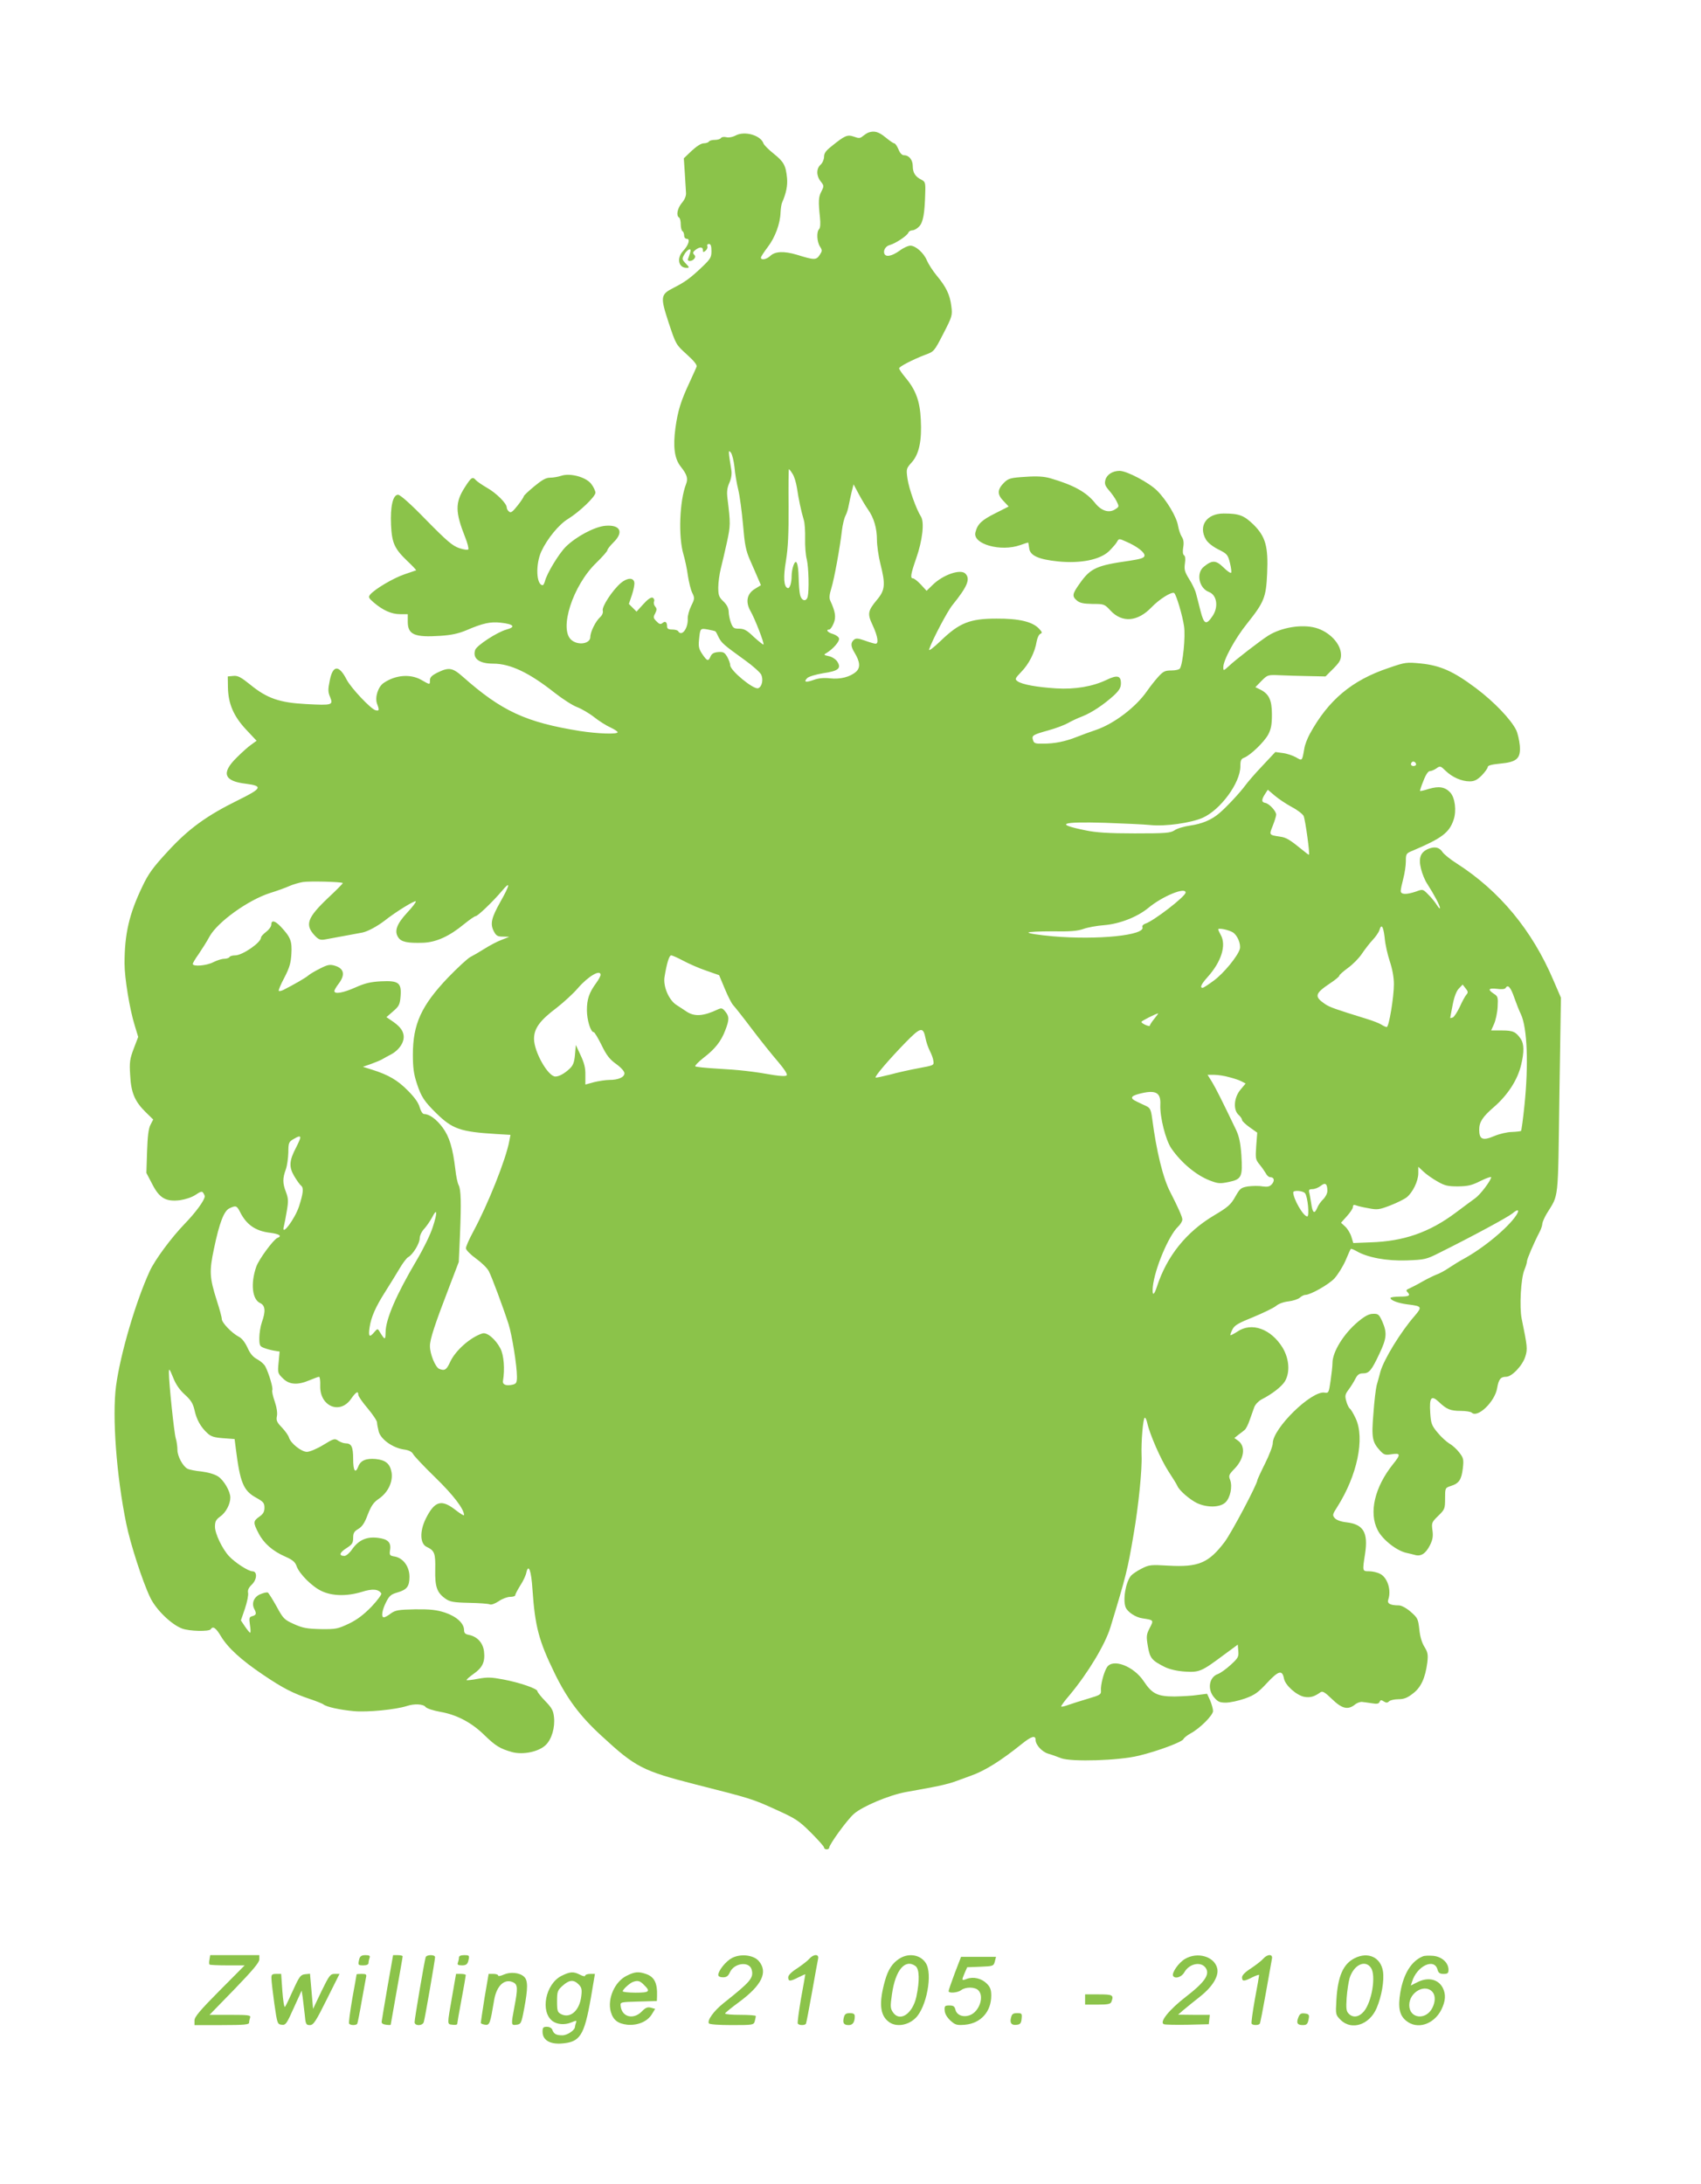<?xml version="1.0" standalone="no"?>
<!DOCTYPE svg PUBLIC "-//W3C//DTD SVG 20010904//EN"
 "http://www.w3.org/TR/2001/REC-SVG-20010904/DTD/svg10.dtd">
<svg version="1.0" xmlns="http://www.w3.org/2000/svg"
 width="997pt" height="1280pt" viewBox="0 0 997 1280"
 preserveAspectRatio="xMidYMid meet">
<g transform="translate(0,1280) scale(0.1,-0.1)"
fill="#8bc34a" stroke="none">
<path d="M5090 12023 c-8 -3 -23 -13 -33 -21 -15 -13 -23 -14 -52 -3 -38 13
-52 8 -132 -57 -32 -25 -43 -40 -43 -61 0 -15 -9 -36 -20 -46 -26 -23 -26 -65
0 -98 20 -25 20 -28 5 -58 -18 -33 -19 -59 -9 -153 4 -37 2 -62 -5 -69 -16
-16 -13 -74 5 -102 14 -22 14 -26 -2 -50 -20 -30 -31 -30 -134 2 -74 22 -126
20 -154 -6 -23 -22 -56 -28 -56 -11 0 5 18 33 40 62 43 56 73 137 75 203 1 22
5 47 8 55 25 57 34 102 30 146 -7 74 -19 96 -78 143 -30 24 -57 51 -60 60 -16
48 -110 75 -163 47 -19 -10 -42 -14 -56 -10 -13 3 -27 1 -30 -5 -4 -6 -20 -11
-36 -11 -16 0 -32 -4 -35 -10 -3 -5 -17 -10 -30 -10 -15 0 -42 -17 -71 -44
l-46 -44 6 -89 c3 -48 6 -100 7 -115 1 -16 -8 -39 -25 -58 -26 -32 -34 -74
-16 -85 6 -3 10 -21 10 -40 0 -19 5 -37 10 -40 6 -3 10 -15 10 -26 0 -11 7
-19 16 -19 21 0 10 -37 -22 -71 -39 -41 -28 -99 20 -99 18 0 18 2 -5 26 -22
23 -22 27 -9 51 8 15 21 28 29 31 13 4 11 -9 -6 -55 -7 -17 22 -17 36 0 8 10
7 17 -1 25 -9 9 -7 15 8 27 25 19 44 19 44 -1 0 -14 3 -14 15 -4 9 7 14 19 11
27 -3 7 1 13 9 13 11 0 15 -12 15 -42 0 -37 -6 -46 -54 -92 -68 -65 -101 -89
-166 -122 -79 -40 -81 -52 -31 -205 43 -129 43 -129 106 -186 42 -38 61 -61
58 -72 -3 -9 -23 -52 -43 -96 -49 -105 -67 -162 -81 -263 -15 -110 -6 -181 31
-227 37 -47 44 -70 31 -103 -38 -98 -46 -307 -15 -412 9 -30 21 -86 26 -125 6
-38 17 -84 26 -101 14 -29 14 -34 -7 -76 -12 -25 -21 -58 -20 -74 3 -57 -35
-108 -56 -74 -3 6 -19 10 -36 10 -21 0 -29 5 -29 18 0 26 -11 34 -27 20 -11
-9 -19 -7 -35 10 -19 19 -20 24 -8 46 10 21 11 28 0 41 -7 8 -10 22 -6 30 3 9
-1 18 -9 22 -10 3 -30 -11 -54 -38 l-40 -44 -22 22 -23 23 18 53 c10 30 16 62
14 73 -5 30 -42 28 -80 -4 -50 -44 -111 -138 -105 -161 3 -12 -3 -27 -15 -38
-27 -24 -58 -87 -58 -117 0 -39 -70 -51 -110 -18 -76 62 7 320 145 453 36 35
65 68 65 74 0 6 16 26 35 45 63 61 41 106 -48 98 -63 -6 -170 -63 -231 -123
-40 -40 -111 -156 -122 -202 -4 -13 -9 -23 -13 -23 -38 0 -43 122 -8 198 35
75 103 158 156 190 68 42 161 131 161 154 0 10 -11 34 -25 52 -31 40 -124 65
-176 47 -18 -6 -47 -11 -65 -11 -24 0 -47 -13 -93 -51 -34 -28 -61 -54 -61
-58 0 -4 -16 -29 -36 -54 -29 -37 -40 -45 -50 -36 -8 6 -14 17 -14 25 0 23
-62 85 -116 115 -29 17 -58 37 -64 44 -20 23 -27 19 -66 -42 -57 -89 -56 -144
2 -291 14 -34 22 -67 19 -72 -3 -5 -26 -2 -53 7 -39 13 -72 41 -193 164 -93
96 -153 149 -166 149 -30 0 -46 -69 -41 -177 5 -106 20 -139 95 -211 31 -29
54 -54 52 -55 -2 -1 -34 -12 -70 -24 -64 -22 -173 -86 -200 -119 -11 -14 -8
-20 21 -45 55 -47 105 -69 155 -69 l45 0 0 -44 c0 -76 39 -93 191 -83 63 4
105 13 151 32 97 42 143 52 203 45 76 -8 90 -25 34 -40 -55 -15 -176 -94 -184
-120 -16 -50 23 -80 106 -80 100 0 211 -53 359 -170 47 -37 106 -75 133 -85
26 -10 71 -36 100 -59 29 -23 72 -50 95 -60 23 -11 42 -23 42 -28 0 -13 -116
-9 -220 7 -318 51 -460 117 -687 318 -61 54 -82 57 -148 25 -34 -17 -45 -28
-45 -45 0 -28 1 -28 -51 2 -64 36 -151 29 -220 -18 -33 -22 -53 -85 -39 -122
14 -37 13 -44 -9 -38 -28 7 -144 131 -169 179 -45 88 -81 87 -99 -4 -11 -53
-11 -68 2 -98 19 -47 13 -49 -140 -41 -155 8 -229 33 -327 113 -56 45 -74 55
-101 52 l-32 -3 1 -65 c2 -95 33 -168 107 -247 l61 -65 -29 -21 c-17 -11 -56
-46 -87 -77 -93 -91 -76 -139 54 -154 100 -13 94 -27 -44 -95 -187 -92 -292
-168 -415 -302 -86 -93 -113 -130 -148 -204 -78 -162 -105 -279 -105 -453 0
-84 30 -268 60 -364 l20 -66 -26 -68 c-23 -61 -26 -80 -21 -156 5 -103 27
-154 91 -217 l44 -43 -16 -31 c-12 -23 -17 -69 -20 -157 l-4 -125 34 -65 c42
-83 80 -105 163 -95 33 5 70 17 92 32 28 19 38 22 44 11 5 -7 9 -16 9 -20 0
-22 -51 -93 -119 -163 -77 -80 -172 -208 -203 -275 -82 -178 -173 -487 -198
-675 -23 -178 2 -522 60 -806 24 -118 95 -338 140 -432 34 -72 125 -160 188
-183 44 -16 158 -18 167 -4 13 21 31 8 60 -41 40 -67 118 -139 249 -227 114
-77 172 -107 276 -142 36 -12 70 -26 75 -30 18 -15 95 -32 180 -40 80 -7 243
9 309 30 44 15 97 12 110 -5 7 -9 43 -21 87 -29 97 -17 184 -63 260 -138 64
-62 90 -78 161 -98 65 -17 156 2 197 42 35 34 55 103 48 164 -4 38 -13 54 -51
93 -25 26 -46 52 -46 58 0 15 -105 51 -201 69 -68 13 -93 14 -146 4 -35 -7
-66 -10 -68 -8 -3 2 16 19 40 36 53 37 69 70 62 132 -6 50 -39 87 -88 97 -22
4 -29 11 -29 28 0 40 -44 80 -112 103 -50 16 -86 20 -175 19 -98 -2 -115 -5
-142 -24 -16 -13 -35 -23 -41 -23 -17 0 -11 42 13 89 19 38 29 46 67 57 55 16
70 35 70 92 0 59 -36 108 -84 118 -32 5 -34 8 -30 37 8 46 -12 66 -72 73 -65
8 -112 -13 -150 -67 -14 -21 -35 -39 -45 -39 -34 0 -30 19 11 45 34 22 40 30
40 61 0 28 6 38 30 52 22 13 37 34 55 83 21 53 34 73 67 95 53 37 82 99 73
154 -9 50 -34 72 -93 78 -57 5 -89 -9 -102 -44 -17 -44 -30 -26 -30 44 0 72
-10 92 -45 92 -11 0 -30 7 -42 15 -21 15 -27 13 -89 -25 -36 -22 -79 -40 -95
-40 -32 0 -94 49 -105 83 -3 12 -22 39 -41 59 -30 31 -35 42 -30 67 4 18 -1
52 -13 87 -11 31 -17 61 -14 66 6 9 -18 93 -40 137 -6 13 -27 32 -47 43 -25
13 -42 32 -58 68 -15 32 -33 56 -52 65 -41 22 -99 82 -99 104 0 10 -13 58 -29
107 -43 136 -45 171 -17 304 32 153 59 224 92 238 36 17 42 15 60 -20 38 -77
92 -114 178 -124 54 -7 71 -19 42 -30 -23 -9 -109 -126 -124 -169 -34 -98 -24
-192 23 -213 30 -14 33 -48 10 -112 -8 -23 -15 -65 -15 -92 0 -44 3 -50 28
-59 15 -6 41 -13 59 -16 l32 -5 -6 -64 c-6 -60 -5 -64 25 -93 37 -38 87 -41
157 -11 26 11 51 20 55 20 5 0 8 -24 7 -52 -4 -121 116 -172 181 -77 29 41 42
48 42 24 0 -9 25 -45 55 -80 30 -36 55 -73 55 -83 0 -9 5 -34 10 -54 13 -45
81 -94 146 -104 31 -4 48 -13 56 -28 6 -11 64 -73 129 -136 105 -102 169 -185
169 -221 0 -5 -23 9 -51 31 -82 64 -122 52 -174 -53 -36 -74 -33 -146 6 -164
46 -22 52 -37 50 -133 -2 -101 10 -135 59 -170 27 -19 47 -23 138 -25 59 -1
114 -5 123 -9 9 -4 30 4 53 19 20 14 50 25 66 25 17 0 30 4 30 10 0 5 13 30
29 56 17 25 33 60 36 76 13 56 29 12 36 -99 15 -217 37 -300 129 -489 73 -150
149 -253 276 -369 199 -184 241 -205 549 -284 328 -83 337 -86 475 -149 113
-51 133 -64 203 -134 42 -42 77 -81 77 -87 0 -6 7 -11 15 -11 8 0 15 4 15 9 0
19 105 164 145 199 50 44 206 110 305 128 36 6 104 19 153 28 48 9 106 23 130
32 23 8 66 24 96 35 83 29 177 88 299 186 57 46 82 54 82 24 0 -28 37 -69 73
-80 18 -5 52 -17 77 -27 62 -22 337 -14 455 15 112 27 256 81 262 98 3 7 22
22 42 33 54 29 131 106 131 131 0 12 -8 40 -17 62 l-18 39 -55 -7 c-30 -5 -91
-8 -135 -9 -100 0 -132 15 -181 89 -59 89 -182 136 -216 82 -18 -28 -38 -104
-35 -136 2 -23 -5 -27 -73 -47 -41 -12 -94 -29 -117 -37 -24 -9 -43 -13 -43
-9 0 5 22 35 50 67 108 130 207 295 238 395 94 309 101 338 137 550 28 163 50
377 46 460 -3 79 9 220 19 220 5 0 11 -15 15 -33 14 -64 79 -213 124 -282 25
-38 49 -77 52 -85 11 -27 72 -79 114 -100 59 -28 135 -27 167 3 29 27 43 93
28 133 -10 24 -7 31 25 64 58 59 68 133 21 166 l-21 15 25 20 c14 10 30 23 36
28 7 6 20 31 29 58 9 26 22 61 27 76 6 15 25 35 42 44 61 31 118 75 137 106
31 52 26 131 -13 197 -68 111 -182 152 -265 95 -20 -13 -39 -23 -41 -21 -2 2
3 17 12 34 12 24 35 37 122 72 58 24 118 53 133 65 15 13 45 24 74 27 26 3 56
13 66 22 10 9 24 16 32 16 30 0 136 60 170 96 20 22 49 68 65 104 15 36 29 67
31 69 2 3 17 -3 33 -12 64 -38 178 -59 295 -55 105 4 115 6 190 44 195 97 402
209 429 231 34 29 45 23 22 -12 -48 -72 -192 -192 -311 -256 -22 -12 -59 -35
-83 -51 -23 -16 -57 -34 -75 -40 -17 -7 -54 -25 -82 -41 -27 -16 -61 -33 -74
-39 -18 -7 -21 -12 -13 -20 22 -22 12 -28 -43 -28 -30 0 -55 -4 -55 -8 0 -14
45 -31 102 -38 83 -10 85 -14 39 -68 -82 -94 -180 -255 -200 -326 -7 -25 -16
-61 -22 -80 -5 -19 -14 -93 -19 -165 -12 -142 -7 -168 39 -218 23 -25 30 -27
68 -21 53 8 54 -1 8 -58 -108 -135 -143 -285 -90 -387 29 -57 114 -123 172
-134 10 -2 30 -7 45 -11 36 -11 64 7 89 56 16 32 20 52 15 88 -6 44 -4 48 34
85 38 37 40 42 40 101 0 62 0 63 34 74 48 15 62 37 70 103 6 52 4 61 -20 92
-14 19 -40 43 -58 53 -18 11 -50 40 -71 66 -34 41 -38 53 -42 114 -6 91 6 106
49 66 47 -45 69 -54 130 -54 30 0 59 -5 64 -10 34 -34 136 64 149 143 9 52 20
67 53 67 34 0 98 68 113 121 13 42 11 58 -22 219 -14 68 -5 237 16 287 8 19
15 42 15 50 0 13 40 107 76 176 8 16 14 36 14 45 1 9 12 35 25 57 73 120 66
57 75 694 l9 573 -44 102 c-125 294 -316 524 -567 685 -37 23 -73 53 -82 65
-19 30 -46 36 -85 20 -45 -19 -58 -53 -42 -117 7 -29 23 -68 36 -87 41 -64 75
-128 75 -142 0 -7 -8 1 -18 17 -11 17 -33 45 -51 62 -31 32 -32 32 -72 17 -57
-19 -89 -18 -89 4 0 9 7 42 15 72 8 30 15 76 15 101 0 45 1 47 43 64 169 72
212 105 237 180 18 53 8 130 -20 160 -31 33 -66 38 -125 21 -27 -9 -50 -14
-52 -12 -1 1 7 28 20 59 13 35 28 57 37 57 9 0 26 7 39 16 22 16 24 15 54 -14
39 -38 94 -62 141 -62 27 0 44 8 71 35 19 20 35 42 35 49 0 9 22 15 72 20 99
9 122 30 116 106 -3 30 -12 71 -21 90 -30 62 -130 167 -237 247 -131 98 -207
132 -322 144 -83 8 -90 8 -188 -26 -216 -72 -354 -188 -463 -387 -14 -26 -29
-64 -32 -85 -13 -75 -12 -74 -49 -52 -18 10 -52 22 -77 25 l-44 6 -75 -80
c-41 -43 -87 -96 -102 -117 -31 -42 -111 -128 -153 -163 -46 -39 -101 -61
-169 -71 -35 -5 -77 -17 -92 -28 -25 -16 -51 -18 -234 -18 -154 0 -226 5 -288
18 -183 37 -145 52 116 44 108 -4 228 -9 265 -13 87 -9 236 12 305 42 105 46
222 205 222 302 0 35 4 44 23 51 37 15 116 91 140 135 17 32 22 58 22 118 0
85 -17 121 -70 147 l-27 13 36 37 c36 36 37 36 109 33 39 -2 116 -4 169 -5
l97 -2 45 45 c37 37 46 52 46 81 0 65 -67 136 -149 159 -81 22 -200 3 -278
-46 -43 -27 -194 -143 -230 -178 -32 -29 -33 -29 -33 -7 0 42 69 169 141 258
98 123 110 152 116 292 7 158 -9 216 -81 287 -55 53 -83 64 -174 64 -100 0
-150 -73 -104 -152 10 -18 40 -42 72 -58 52 -26 57 -31 69 -80 7 -28 10 -54 7
-57 -4 -4 -24 10 -45 31 -44 43 -66 44 -114 5 -48 -37 -30 -127 29 -149 47
-18 57 -88 21 -141 -37 -55 -50 -49 -70 28 -9 37 -22 85 -27 105 -5 20 -24 59
-41 85 -25 41 -29 54 -24 90 4 26 2 44 -5 48 -7 5 -9 21 -5 46 5 28 2 47 -8
62 -8 12 -18 41 -22 64 -8 52 -66 150 -123 207 -47 47 -177 116 -220 116 -41
0 -75 -22 -83 -53 -6 -23 -2 -34 20 -60 16 -18 36 -46 45 -64 16 -32 16 -33
-7 -48 -37 -24 -82 -10 -119 37 -50 63 -125 105 -263 145 -36 10 -76 13 -145
8 -84 -5 -98 -9 -122 -31 -43 -42 -45 -71 -7 -110 l31 -33 -79 -40 c-80 -40
-104 -63 -116 -112 -17 -68 148 -115 263 -74 23 8 44 15 46 15 1 0 4 -15 6
-32 4 -44 53 -67 171 -79 131 -13 244 10 297 60 20 20 42 45 47 55 11 20 12
20 54 1 63 -27 111 -64 107 -83 -2 -13 -24 -19 -88 -29 -191 -27 -228 -43
-290 -131 -46 -64 -48 -77 -17 -103 17 -14 39 -18 91 -19 67 0 70 -1 105 -39
68 -73 159 -66 241 20 45 47 117 92 132 83 12 -8 49 -132 58 -195 9 -61 -7
-220 -24 -247 -4 -7 -27 -12 -50 -12 -38 0 -48 -5 -78 -38 -19 -21 -48 -58
-66 -84 -64 -92 -190 -189 -297 -226 -33 -11 -85 -30 -115 -42 -66 -26 -127
-39 -197 -39 -44 -1 -53 2 -58 20 -9 28 -3 32 90 58 44 12 96 32 115 43 19 11
57 29 84 39 57 23 124 68 184 122 33 31 42 47 42 72 0 45 -22 50 -84 20 -81
-39 -186 -57 -296 -50 -112 7 -201 23 -226 42 -17 12 -15 16 23 56 44 45 79
114 89 177 4 21 13 41 22 45 12 5 11 10 -9 31 -38 40 -118 59 -249 58 -155 0
-217 -25 -325 -129 -46 -44 -73 -64 -69 -51 16 50 107 224 137 260 88 109 106
153 75 184 -28 28 -129 -6 -190 -65 l-37 -36 -34 37 c-19 20 -39 36 -46 36
-17 0 -13 25 19 117 37 105 49 212 28 245 -28 44 -70 162 -79 222 -8 58 -7 60
25 96 43 48 60 127 53 252 -5 107 -30 174 -91 246 -20 24 -36 48 -36 53 0 10
79 51 152 79 53 19 54 21 107 124 52 101 54 107 47 161 -8 67 -30 113 -86 180
-23 28 -48 67 -57 88 -18 44 -66 87 -97 87 -13 0 -42 -13 -64 -30 -43 -30 -76
-38 -87 -20 -11 19 5 48 31 54 33 9 101 54 108 72 3 8 14 14 24 14 10 0 28 10
40 23 23 25 32 76 35 197 2 59 0 65 -23 77 -35 17 -50 41 -50 79 0 37 -22 64
-51 64 -12 0 -24 12 -33 35 -8 19 -19 35 -25 35 -5 0 -28 16 -51 35 -40 33
-66 40 -100 28z m-785 -1961 c3 -37 13 -96 22 -132 9 -36 21 -128 28 -205 10
-118 16 -151 42 -210 17 -38 38 -87 47 -108 l16 -37 -34 -21 c-48 -28 -58 -77
-27 -131 26 -45 82 -190 76 -196 -2 -2 -27 18 -56 44 -41 40 -58 49 -87 49
-31 0 -36 4 -48 35 -7 19 -13 49 -13 66 -1 20 -11 40 -31 59 -26 25 -30 36
-30 82 0 29 7 79 15 111 8 31 24 101 36 155 21 97 21 109 3 255 -5 40 -2 62
11 92 11 24 15 51 12 72 -19 118 -19 124 -3 105 8 -11 17 -49 21 -85z m340
-39 c10 -14 21 -51 26 -82 9 -62 25 -139 40 -188 6 -18 9 -67 8 -110 -1 -43 3
-98 10 -123 11 -49 14 -181 5 -218 -9 -32 -37 -24 -45 13 -4 17 -7 62 -8 100
-2 84 -14 114 -30 72 -6 -16 -11 -43 -11 -60 0 -45 -11 -78 -23 -74 -23 7 -27
63 -10 162 12 74 16 157 15 318 -1 119 0 217 2 217 2 0 12 -12 21 -27z m443
-210 c34 -48 52 -109 52 -177 0 -33 9 -96 20 -140 31 -122 28 -155 -20 -212
-54 -65 -57 -82 -25 -149 31 -67 37 -111 15 -108 -8 1 -36 9 -63 19 -38 13
-50 14 -62 4 -20 -17 -19 -39 4 -76 32 -53 35 -87 9 -111 -35 -31 -93 -46
-153 -39 -36 4 -67 1 -95 -9 -48 -17 -62 -13 -38 11 8 8 50 21 93 28 90 13
108 29 82 69 -9 13 -30 27 -49 31 -31 7 -32 8 -13 19 38 23 76 67 73 84 -2 10
-18 21 -36 27 -30 8 -45 26 -21 26 5 0 17 16 25 36 15 36 11 67 -19 132 -8 16
-6 36 6 75 17 55 51 242 62 340 4 32 13 70 21 85 8 15 16 43 19 62 4 19 11 54
17 78 l11 43 31 -58 c17 -32 42 -73 54 -90z m-894 -714 c2 -2 11 -18 19 -36
18 -33 26 -41 155 -134 46 -33 88 -71 94 -84 13 -29 4 -71 -18 -79 -26 -10
-164 103 -164 135 0 10 -8 31 -17 48 -16 27 -23 31 -53 29 -25 -2 -38 -9 -45
-25 -13 -31 -20 -29 -48 12 -20 29 -24 45 -20 83 7 71 7 70 53 62 22 -4 42 -9
44 -11z m4106 -780 c0 -5 -7 -9 -15 -9 -15 0 -20 12 -9 23 8 8 24 -1 24 -14z
m-729 -249 c33 -17 65 -42 70 -53 10 -23 38 -227 31 -227 -3 0 -19 12 -38 28
-75 61 -95 73 -131 78 -66 10 -65 9 -43 64 11 28 20 57 20 65 0 21 -42 66 -65
69 -22 4 -22 19 1 54 l15 23 40 -34 c22 -19 67 -49 100 -67z m-5562 -446 c2
-2 -37 -41 -87 -88 -122 -116 -136 -157 -77 -220 22 -23 32 -27 58 -23 95 17
204 38 222 41 32 7 87 37 130 70 64 51 175 119 182 113 3 -4 -19 -33 -50 -66
-62 -67 -77 -109 -53 -145 17 -27 53 -35 146 -32 77 3 154 38 241 110 31 25
61 46 67 46 12 0 101 85 155 149 50 60 47 36 -9 -63 -54 -96 -62 -131 -40
-174 14 -27 22 -32 54 -32 l37 -1 -45 -18 c-25 -9 -70 -33 -100 -52 -30 -19
-68 -41 -84 -49 -15 -8 -74 -62 -130 -120 -156 -164 -206 -272 -206 -452 0
-76 5 -114 24 -171 25 -76 43 -103 113 -172 95 -93 141 -109 351 -122 l84 -5
-7 -37 c-20 -107 -123 -366 -210 -528 -25 -46 -45 -91 -44 -100 0 -10 27 -37
59 -60 32 -23 66 -56 75 -74 17 -32 83 -209 116 -311 20 -63 49 -243 49 -307
0 -35 -4 -42 -24 -47 -38 -9 -61 -1 -58 21 12 72 5 152 -15 191 -29 55 -79 97
-106 88 -69 -22 -157 -99 -188 -166 -22 -48 -32 -54 -64 -42 -23 9 -55 87 -55
134 0 41 29 128 114 349 l55 144 7 156 c8 195 6 268 -8 295 -6 11 -15 52 -19
91 -15 126 -35 192 -74 245 -36 49 -78 80 -109 80 -9 0 -19 16 -26 39 -7 27
-30 59 -70 99 -60 61 -114 92 -209 122 l-54 17 49 17 c27 10 56 22 64 27 8 5
32 18 53 29 49 27 80 75 72 115 -5 29 -26 54 -75 86 l-25 17 39 34 c35 30 40
40 44 89 6 79 -12 92 -115 87 -60 -3 -94 -11 -150 -36 -72 -32 -123 -41 -123
-21 0 6 11 25 25 43 40 53 32 90 -24 106 -28 8 -42 5 -85 -17 -28 -14 -59 -32
-68 -40 -15 -14 -87 -55 -146 -85 -12 -6 -25 -9 -28 -6 -3 3 12 39 33 78 30
58 38 86 41 140 4 73 -4 96 -62 158 -34 36 -56 41 -56 12 0 -11 -13 -29 -30
-42 -16 -12 -30 -27 -30 -33 0 -30 -109 -105 -152 -105 -15 0 -30 -4 -33 -10
-3 -5 -17 -10 -31 -10 -14 0 -42 -9 -64 -20 -41 -21 -120 -27 -120 -10 0 5 15
31 34 57 18 27 48 73 65 105 48 85 226 213 355 254 39 12 89 30 111 40 22 10
58 20 80 24 36 6 225 2 234 -6z m4940 -56 c-1 -23 -188 -167 -236 -182 -12 -4
-20 -13 -17 -20 19 -48 -261 -77 -526 -54 -80 7 -144 17 -142 22 1 4 64 7 140
7 104 -2 148 2 182 14 25 9 79 19 120 22 90 7 194 47 259 100 85 71 222 126
220 91z m1167 -265 c3 -38 17 -99 30 -138 15 -45 24 -93 24 -134 0 -76 -29
-251 -42 -251 -5 0 -19 6 -31 14 -12 8 -51 23 -87 34 -181 56 -216 68 -244 87
-64 44 -60 61 31 122 29 19 53 39 53 44 0 5 23 25 50 45 28 20 65 57 82 83 17
25 45 62 63 81 18 19 36 45 40 58 12 40 23 23 31 -45z m-890 32 c27 -17 48
-68 41 -97 -11 -41 -94 -143 -153 -186 -31 -23 -60 -42 -65 -42 -18 0 -8 22
29 63 81 90 111 187 77 247 -8 14 -14 28 -15 32 0 11 61 -2 86 -17z m-3222
-166 c32 -17 92 -44 134 -58 l77 -27 33 -79 c18 -44 40 -86 48 -95 8 -8 58
-71 110 -140 52 -69 122 -156 155 -194 37 -44 56 -73 50 -79 -6 -6 -33 -5 -73
1 -124 22 -205 31 -331 38 -70 4 -130 10 -132 14 -3 4 20 27 49 50 67 51 103
97 127 161 24 62 24 81 0 110 -16 20 -22 22 -42 13 -86 -41 -138 -44 -184 -14
-16 11 -44 29 -61 40 -44 29 -78 108 -69 164 13 79 27 126 39 126 7 0 38 -14
70 -31z m-484 -83 c0 -7 -11 -28 -25 -47 -42 -57 -55 -96 -55 -160 0 -58 22
-129 40 -129 5 0 25 -34 46 -76 29 -60 48 -84 86 -111 29 -21 48 -43 48 -54 0
-23 -36 -39 -88 -39 -21 0 -61 -6 -90 -13 l-51 -14 0 56 c1 42 -7 71 -28 116
l-28 60 -5 -58 c-4 -44 -11 -62 -31 -81 -31 -29 -62 -46 -84 -46 -43 0 -125
145 -125 221 0 60 33 107 133 182 41 32 98 84 125 116 60 69 132 111 132 77z
m5075 -116 c-7 -8 -25 -40 -39 -72 -15 -31 -33 -59 -41 -62 -8 -3 -15 -4 -15
-3 0 1 6 35 14 75 9 48 22 82 36 97 l23 24 17 -22 c15 -18 16 -25 5 -37z m281
-19 c12 -34 29 -77 38 -95 38 -80 46 -298 21 -537 -8 -78 -17 -145 -20 -148
-3 -2 -27 -5 -53 -6 -26 0 -73 -11 -104 -24 -68 -29 -88 -20 -88 38 0 44 20
75 85 131 82 71 140 160 161 249 18 76 17 122 -2 151 -29 42 -45 50 -111 50
l-63 0 17 38 c9 20 19 65 21 99 3 57 2 63 -22 78 -38 25 -32 35 18 29 28 -4
46 -2 51 5 13 23 30 4 51 -58z m-2110 -122 c-14 -17 -26 -35 -26 -40 0 -5 -11
-3 -25 3 -14 6 -25 14 -25 18 0 6 84 48 98 50 2 0 -8 -14 -22 -31z m-1341
-116 c4 -21 15 -53 25 -73 10 -19 20 -46 21 -60 4 -24 1 -25 -86 -41 -49 -9
-126 -26 -169 -38 -44 -11 -81 -19 -84 -17 -6 7 78 105 175 205 90 92 104 95
118 24z m1780 -227 c28 -7 61 -18 73 -25 l23 -12 -31 -37 c-38 -46 -43 -118
-10 -147 11 -10 20 -23 20 -30 0 -6 20 -25 45 -43 l44 -31 -6 -78 c-5 -73 -4
-80 19 -108 14 -17 30 -40 37 -52 6 -13 18 -23 26 -23 23 0 28 -20 10 -41 -14
-15 -26 -17 -56 -13 -21 4 -58 3 -83 0 -42 -7 -48 -11 -76 -61 -26 -46 -43
-61 -124 -109 -163 -97 -277 -239 -335 -418 -18 -55 -29 -55 -24 0 11 105 93
300 148 352 14 13 25 32 25 42 0 15 -25 71 -71 161 -42 80 -81 239 -106 432
-7 51 -12 61 -35 72 -16 7 -40 19 -55 26 -41 19 -37 32 12 45 98 26 130 10
126 -64 -3 -71 31 -207 65 -256 58 -84 146 -157 224 -187 49 -19 60 -20 113
-9 75 16 81 30 73 158 -5 70 -13 108 -30 145 -82 171 -119 245 -142 283 l-26
42 38 0 c22 0 62 -6 89 -14z m-5445 -355 c0 -5 -11 -31 -25 -58 -40 -76 -42
-113 -11 -166 15 -25 33 -51 41 -57 16 -13 12 -45 -12 -120 -24 -75 -108 -186
-89 -117 3 12 11 52 17 89 10 58 9 74 -5 111 -20 52 -20 80 -1 132 8 22 14 67
15 100 0 55 3 62 28 77 32 19 42 21 42 9z m6665 -256 c43 -25 61 -29 121 -29
58 1 81 6 132 32 34 17 62 26 62 22 0 -18 -63 -102 -93 -123 -17 -12 -69 -51
-116 -86 -154 -115 -304 -167 -498 -173 l-101 -4 -11 36 c-6 20 -22 47 -36 60
l-25 23 35 39 c19 21 35 45 35 54 0 11 5 14 18 9 9 -4 42 -12 73 -17 51 -10
62 -9 127 16 39 15 83 37 97 48 35 28 68 95 68 141 l0 38 31 -29 c17 -16 54
-42 81 -57z m-645 -56 c0 -14 -11 -35 -24 -48 -14 -13 -30 -36 -36 -52 -16
-38 -27 -29 -35 29 -4 26 -9 55 -12 65 -3 13 2 17 20 17 14 0 35 9 48 19 27
22 39 13 39 -30z m-131 -13 c16 -19 27 -136 13 -136 -23 0 -82 103 -82 141 0
14 57 10 69 -5z m-5113 -200 c-13 -42 -56 -129 -94 -193 -120 -203 -182 -347
-182 -423 -1 -47 -4 -46 -36 6 -10 17 -12 17 -30 -4 -28 -34 -36 -27 -28 26 9
62 35 121 93 212 26 41 63 101 82 133 19 33 42 63 51 68 28 15 68 81 68 111 0
15 11 39 26 55 14 15 35 46 47 68 30 59 32 28 3 -59z m-1452 -981 c35 -32 47
-51 56 -90 12 -56 36 -99 75 -135 21 -20 40 -26 93 -30 l67 -5 7 -55 c25 -199
44 -247 118 -288 43 -24 50 -31 50 -59 0 -24 -7 -37 -30 -53 -37 -26 -37 -35
-4 -98 30 -58 82 -104 158 -137 41 -18 56 -31 64 -54 16 -46 91 -121 147 -147
63 -30 149 -31 235 -5 62 20 99 17 115 -9 3 -5 -22 -40 -57 -77 -45 -46 -83
-76 -133 -100 -66 -31 -76 -33 -165 -32 -80 2 -105 6 -156 29 -58 26 -64 32
-103 104 -23 41 -46 78 -51 81 -5 3 -24 -1 -43 -9 -38 -15 -54 -53 -37 -86 15
-28 12 -37 -11 -43 -18 -5 -20 -10 -14 -51 4 -25 5 -46 1 -46 -3 0 -16 16 -30
36 l-24 36 24 70 c13 39 21 80 18 92 -3 15 3 29 20 46 33 30 36 80 5 80 -23 0
-102 51 -137 89 -39 42 -82 132 -82 172 0 31 6 42 31 60 33 23 59 73 59 111 0
37 -38 102 -72 124 -20 13 -58 24 -98 29 -35 3 -72 11 -81 16 -27 14 -59 73
-59 110 0 19 -4 50 -10 69 -10 35 -40 325 -40 383 0 29 3 26 25 -28 16 -41 39
-73 69 -100z"/>
<path d="M7960 5053 c-84 -70 -150 -177 -150 -242 0 -17 -5 -63 -11 -104 -10
-69 -12 -74 -34 -70 -76 15 -305 -209 -305 -297 0 -15 -20 -68 -45 -118 -25
-50 -45 -94 -45 -97 0 -23 -152 -310 -192 -363 -94 -124 -154 -149 -330 -139
-102 6 -113 5 -156 -17 -26 -13 -54 -32 -63 -42 -31 -37 -49 -142 -31 -186 12
-28 60 -59 99 -64 66 -10 66 -10 42 -56 -20 -39 -21 -49 -11 -108 12 -70 23
-83 101 -122 28 -13 70 -23 116 -26 84 -5 97 0 223 94 l87 64 3 -38 c3 -33 -1
-41 -45 -81 -26 -24 -60 -48 -74 -53 -52 -18 -64 -89 -23 -137 22 -26 33 -31
69 -31 24 0 75 11 112 24 58 21 77 35 130 92 67 72 89 78 99 24 8 -39 73 -97
119 -106 35 -6 59 1 95 27 12 8 26 0 67 -40 59 -57 93 -65 134 -33 13 11 33
18 44 16 11 -1 37 -5 58 -8 28 -5 39 -2 43 8 5 12 10 13 25 3 14 -9 21 -9 31
1 6 6 31 12 54 12 33 0 53 8 85 33 48 36 73 91 85 183 5 45 3 59 -17 91 -15
24 -26 61 -30 103 -7 61 -10 67 -50 102 -25 22 -55 38 -69 38 -52 0 -71 11
-63 34 19 54 -4 129 -48 151 -15 8 -44 15 -64 15 -40 0 -40 -1 -24 102 19 125
-9 173 -109 185 -31 3 -58 13 -68 24 -15 17 -15 21 14 66 117 184 163 402 108
519 -13 28 -29 55 -35 58 -5 4 -15 23 -20 43 -9 31 -7 40 13 67 13 17 31 46
40 64 13 25 23 32 45 32 36 0 50 17 96 115 43 90 46 123 17 189 -19 42 -24 46
-54 45 -24 0 -48 -13 -88 -46z"/>
<path d="M1228 1315 c-3 -13 -3 -27 0 -30 3 -3 51 -5 106 -5 l100 0 -147 -148
c-116 -117 -147 -154 -147 -175 l0 -27 160 0 c131 0 160 3 160 14 0 8 3 21 6
30 5 14 -9 16 -116 16 l-122 0 146 150 c107 111 146 157 146 175 l0 25 -144 0
-144 0 -4 -25z"/>
<path d="M2106 1318 c-9 -36 -8 -38 24 -38 19 0 30 5 30 14 0 8 3 21 6 30 5
12 -1 16 -24 16 -22 0 -31 -6 -36 -22z"/>
<path d="M2271 1153 c-18 -104 -33 -195 -34 -203 -1 -10 8 -16 26 -18 15 -2
27 -2 27 0 0 2 16 91 35 198 19 107 35 198 35 203 0 4 -13 7 -28 7 l-28 0 -33
-187z"/>
<path d="M2495 1328 c-7 -20 -65 -361 -65 -381 0 -23 47 -23 54 1 7 22 66 364
66 380 0 16 -49 16 -55 0z"/>
<path d="M2690 1326 c0 -8 -3 -21 -6 -30 -5 -12 1 -16 24 -16 22 0 31 6 36 23
9 35 8 37 -24 37 -19 0 -30 -5 -30 -14z"/>
<path d="M4290 1323 c-35 -18 -80 -74 -80 -99 0 -9 11 -14 28 -14 20 0 30 7
40 29 25 56 115 67 128 15 12 -48 -6 -69 -166 -196 -56 -45 -96 -100 -85 -118
4 -6 57 -10 134 -10 125 0 129 1 135 23 3 12 6 25 6 30 0 4 -40 7 -90 7 -49 0
-90 3 -90 8 0 4 37 34 82 67 134 99 171 176 115 241 -31 35 -106 44 -157 17z"/>
<path d="M4744 1319 c-10 -12 -43 -37 -71 -56 -35 -22 -53 -41 -53 -53 0 -25
11 -25 60 0 22 11 40 19 40 17 0 -2 -11 -65 -25 -141 -13 -77 -22 -143 -19
-147 6 -11 41 -12 48 -1 2 4 18 86 35 182 17 96 33 185 36 198 7 29 -25 30
-51 1z"/>
<path d="M5274 1321 c-43 -26 -69 -66 -87 -131 -36 -128 -30 -201 21 -240 41
-33 112 -24 158 21 65 63 102 260 60 323 -31 48 -98 60 -152 27z m92 -45 c23
-17 25 -86 5 -180 -22 -101 -98 -151 -138 -90 -15 23 -15 35 -5 105 20 142 77
209 138 165z"/>
<path d="M6946 1318 c-38 -22 -80 -83 -70 -100 12 -19 50 -7 66 22 31 54 104
65 128 20 20 -37 -14 -83 -118 -163 -100 -77 -159 -151 -130 -162 8 -3 70 -4
139 -3 l124 3 3 28 3 27 -93 0 -93 1 31 27 c18 15 62 51 99 80 73 58 111 121
99 166 -17 68 -115 97 -188 54z"/>
<path d="M7404 1319 c-10 -12 -43 -37 -71 -56 -35 -22 -53 -41 -53 -53 0 -25
11 -25 60 0 22 11 40 17 40 13 0 -5 -11 -68 -25 -142 -13 -74 -22 -138 -19
-143 7 -10 41 -10 48 0 3 5 19 87 36 183 17 96 33 184 35 197 7 29 -25 30 -51
1z"/>
<path d="M7940 1322 c-67 -33 -99 -106 -107 -244 -5 -87 -5 -87 25 -118 64
-63 169 -29 211 70 29 68 45 160 37 215 -13 82 -87 117 -166 77z m96 -57 c30
-46 5 -199 -42 -255 -29 -34 -64 -39 -89 -13 -14 14 -16 30 -12 92 3 42 11 93
17 115 24 79 92 112 126 61z"/>
<path d="M8340 1333 c-67 -27 -113 -101 -132 -210 -15 -88 -6 -135 33 -167 64
-54 162 -24 207 64 25 51 28 90 8 129 -27 51 -87 64 -149 32 l-38 -19 7 21
c28 94 132 143 150 71 5 -18 13 -24 35 -24 24 0 29 4 29 24 0 42 -39 77 -90
82 -25 2 -52 1 -60 -3z m58 -211 c16 -21 15 -57 -3 -92 -38 -74 -135 -62 -135
17 0 77 95 129 138 75z"/>
<path d="M5596 1234 c-20 -53 -36 -100 -36 -105 0 -14 53 -10 74 6 26 20 81
19 100 -1 36 -35 7 -123 -47 -145 -39 -16 -79 -2 -87 31 -5 20 -12 25 -35 25
-27 0 -30 -3 -28 -30 1 -19 14 -40 34 -59 28 -25 37 -28 85 -24 92 8 154 76
154 171 0 34 -6 50 -26 70 -31 31 -78 42 -117 28 -31 -12 -32 -11 -13 34 l15
34 77 3 c75 3 78 4 85 31 l7 27 -103 0 -102 0 -37 -96z"/>
<path d="M2953 1226 c-18 -8 -33 -11 -33 -6 0 6 -13 10 -28 10 l-28 0 -24
-140 c-12 -77 -22 -143 -22 -147 1 -5 12 -9 26 -11 26 -3 29 6 52 143 14 85
60 129 111 106 28 -13 29 -35 8 -144 -20 -107 -20 -109 12 -105 26 3 29 7 45
93 23 122 23 168 -1 189 -26 24 -80 29 -118 12z"/>
<path d="M3290 1218 c-93 -48 -125 -210 -51 -265 28 -20 71 -23 108 -8 32 13
34 13 29 -1 -3 -9 -6 -20 -6 -24 0 -20 -45 -50 -74 -50 -36 0 -50 8 -59 33 -4
10 -17 17 -32 17 -21 0 -25 -5 -25 -29 0 -48 42 -74 111 -69 109 8 133 45 172
266 l24 142 -28 0 c-16 0 -29 -5 -29 -10 0 -6 -13 -4 -30 5 -39 20 -58 19
-110 -7z m101 -49 c18 -18 21 -29 16 -70 -10 -84 -64 -132 -118 -105 -21 11
-24 18 -24 75 0 58 3 65 33 92 38 34 64 37 93 8z"/>
<path d="M3673 1219 c-70 -34 -114 -135 -93 -211 14 -49 42 -70 98 -76 61 -5
117 19 143 62 l19 31 -25 7 c-20 5 -32 0 -54 -23 -49 -49 -116 -32 -123 32 -3
24 -3 24 105 27 l107 3 1 27 c3 77 -15 114 -63 131 -45 16 -68 14 -115 -10z
m102 -54 c39 -38 32 -45 -50 -45 -41 0 -75 4 -75 8 0 11 41 48 60 55 28 10 41
7 65 -18z"/>
<path d="M1591 1203 c0 -16 8 -82 17 -148 17 -117 18 -120 43 -123 24 -3 29 5
71 99 l46 101 6 -38 c3 -22 8 -67 12 -101 5 -58 8 -63 30 -63 21 0 34 19 99
150 l75 150 -28 0 c-26 0 -32 -8 -78 -102 l-49 -103 -9 103 -9 103 -29 -3
c-26 -3 -33 -12 -70 -93 -22 -49 -43 -94 -48 -98 -4 -5 -11 37 -15 92 l-7 101
-29 0 c-25 0 -29 -4 -28 -27z"/>
<path d="M2090 1227 c0 -2 -11 -65 -25 -141 -13 -77 -22 -143 -19 -147 6 -11
41 -12 48 -1 2 4 14 61 25 127 12 66 24 130 26 143 5 19 1 22 -25 22 -16 0
-30 -1 -30 -3z"/>
<path d="M2650 1098 c-30 -172 -30 -162 3 -166 15 -2 27 0 27 5 0 4 11 69 25
143 14 74 25 138 25 143 0 4 -13 7 -29 7 l-28 0 -23 -132z"/>
<path d="M6360 1080 l0 -30 74 0 c58 0 75 3 80 16 15 40 9 44 -74 44 l-80 0 0
-30z"/>
<path d="M4946 975 c-8 -33 -1 -45 29 -45 23 0 35 17 35 51 0 14 -7 19 -29 19
-23 0 -30 -6 -35 -25z"/>
<path d="M5926 974 c-9 -33 4 -47 35 -42 19 2 25 10 27 36 3 30 1 32 -26 32
-24 0 -31 -5 -36 -26z"/>
<path d="M7610 975 c-13 -33 -6 -45 26 -45 25 0 30 7 36 45 2 15 -3 21 -24 23
-22 3 -30 -2 -38 -23z"/>
</g>
</svg>
